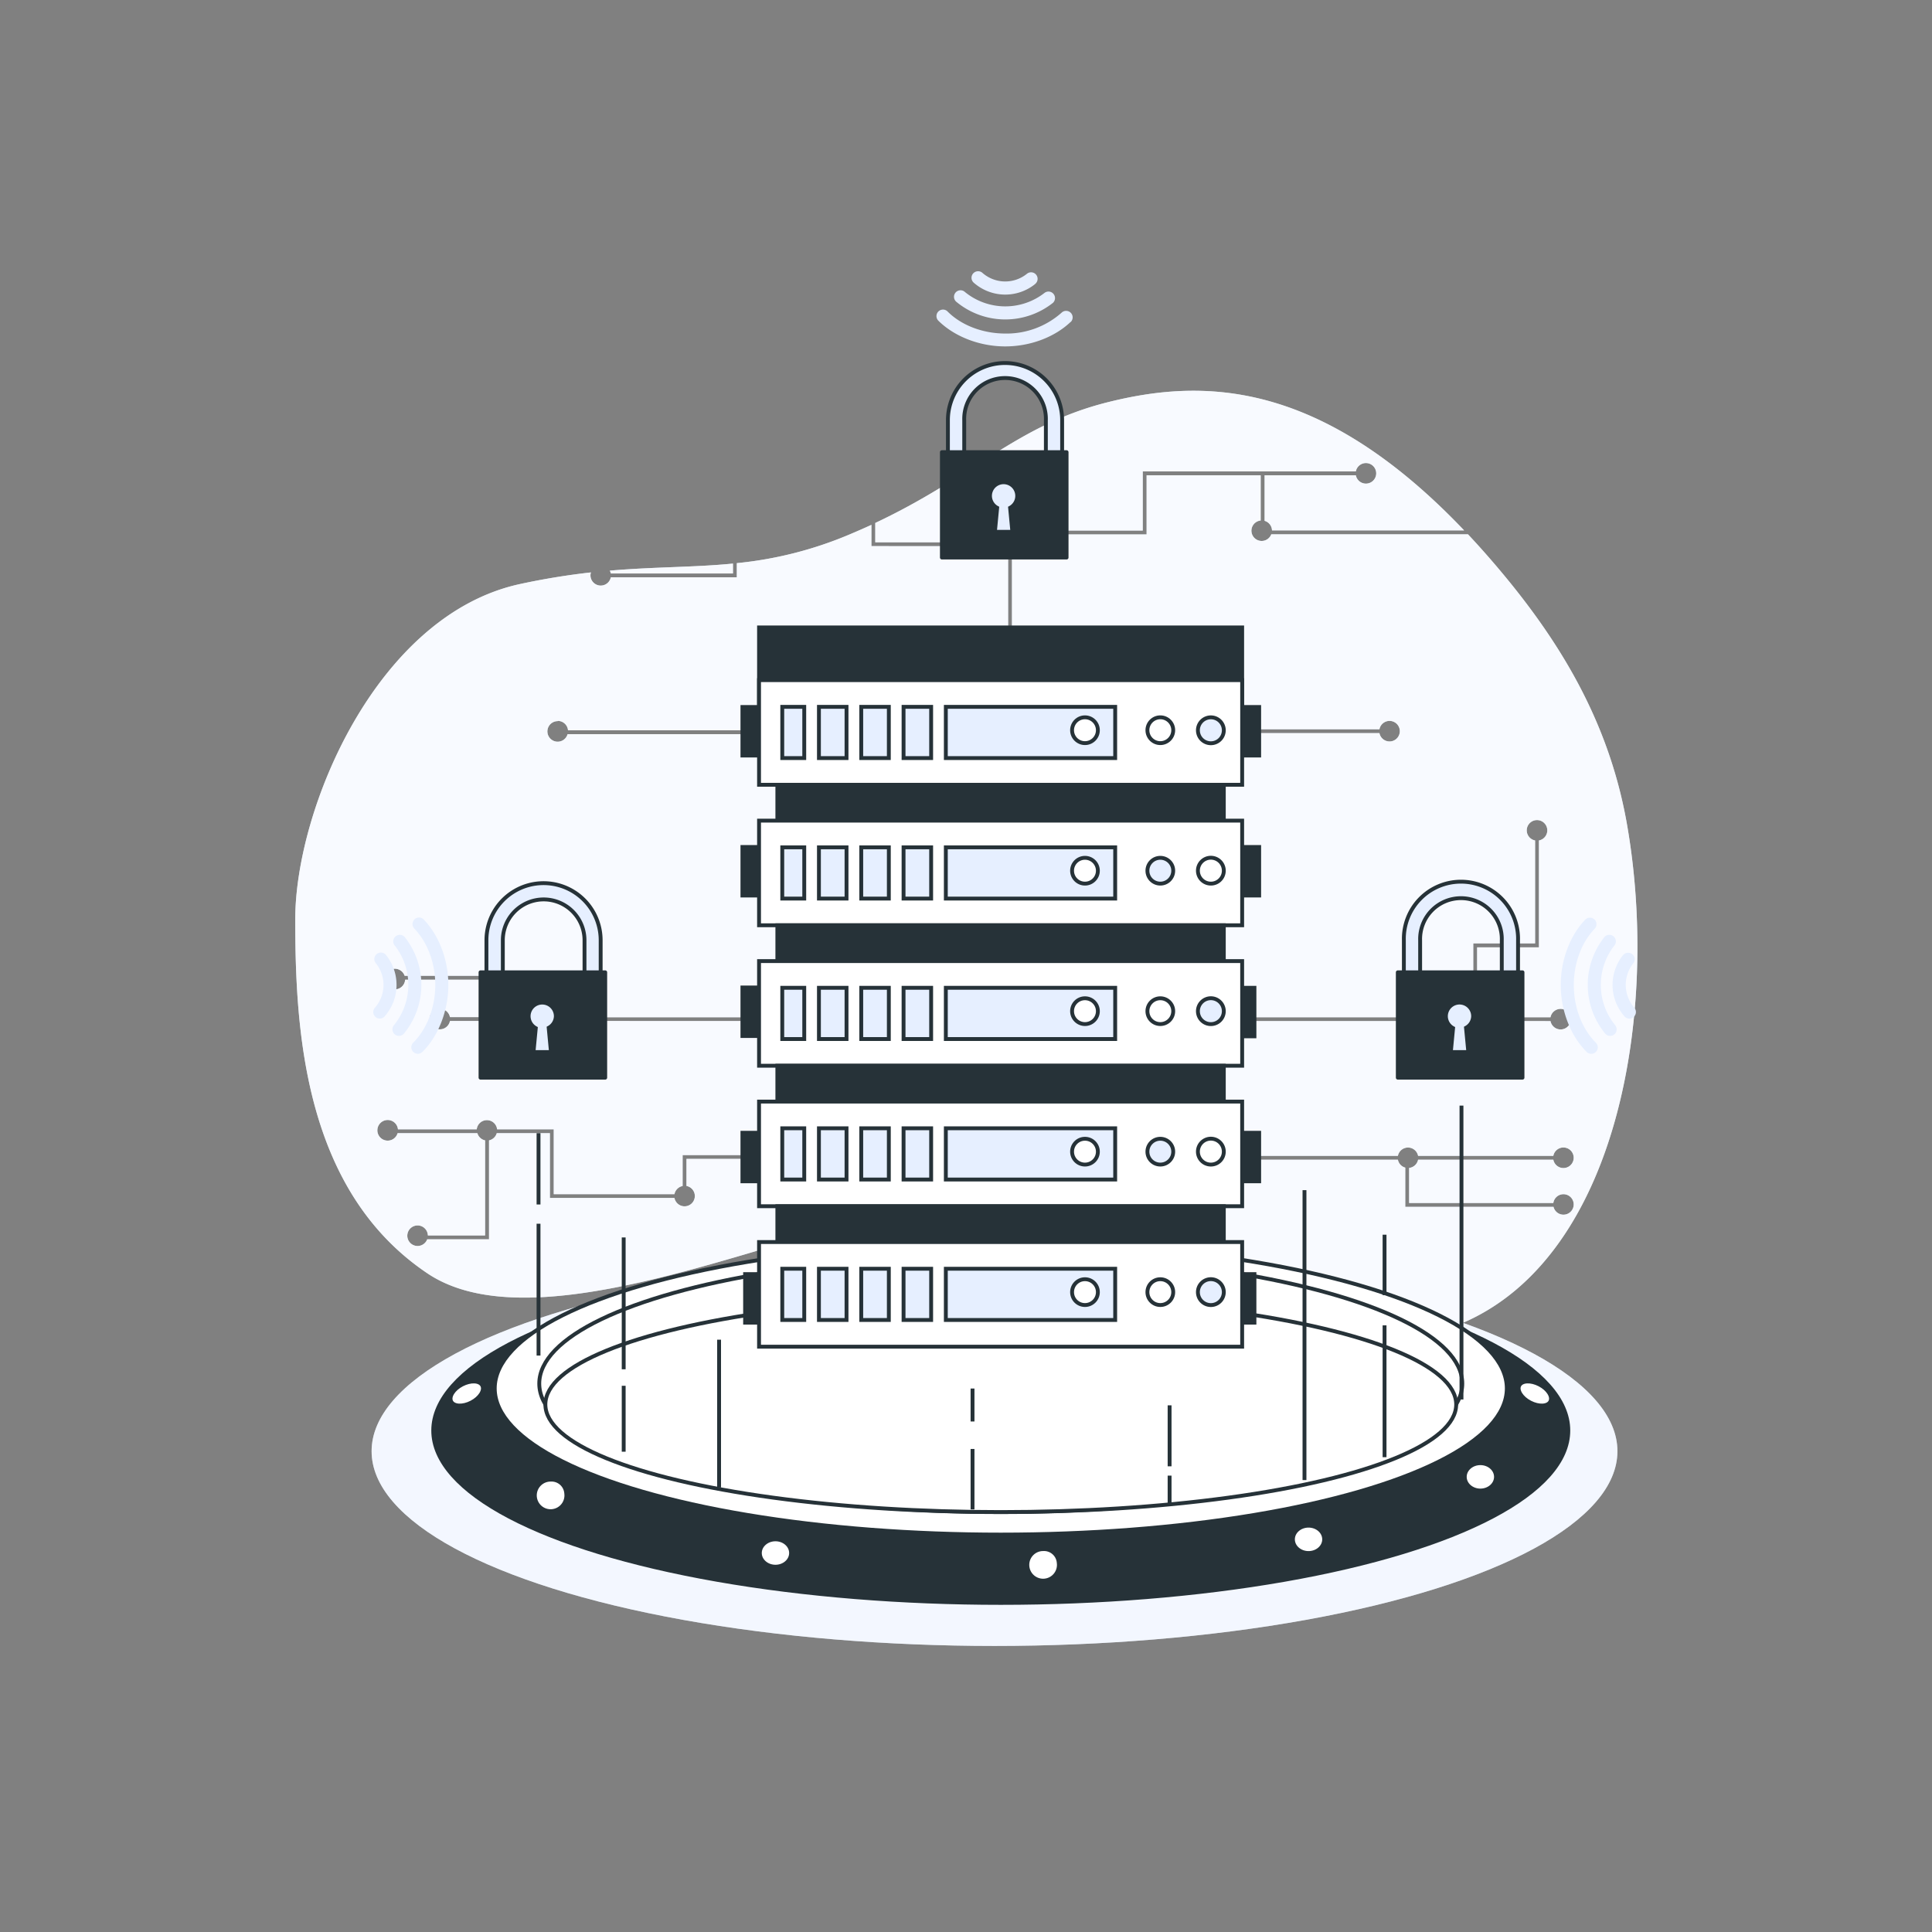 <?xml version="1.0" encoding="UTF-8"?>
<svg xmlns="http://www.w3.org/2000/svg" viewBox="0 0 500 500">
  <rect x="0" y="0" width="500" height="500" fill="#808080" stroke="none"/>
  <g id="freepik--background-simple--inject-2">
    <path d="M158.08,148.41h31.61v-2.56c-10.1,1-20,.82-31.87,1.83A2.54,2.54,0,0,1,158.08,148.41Z" style="fill:#E6EFFF"></path>
    <path d="M421,213c-4.84-27.18-18.16-48.54-35.28-68.28q-2.94-3.39-5.81-6.44H329a2.65,2.65,0,1,1-2.74-3.57V123H296.74V138.3H261.9V166h-1V137.3h34.84V122h55.15a2.66,2.66,0,1,1,0,1H327.28v11.79a2.66,2.66,0,0,1,1.91,2.48h49.73c-37.63-39.52-68.16-39.19-92.21-33.18-23.49,5.88-34.62,19.21-60.19,31.25v5h21.63v1H225.52v-5.51c-1.85.85-3.76,1.69-5.76,2.53a99.75,99.75,0,0,1-29.07,7.38v3.66H158.08a2.66,2.66,0,0,1-5.27-.5,2.38,2.38,0,0,1,.13-.76,182.67,182.67,0,0,0-18.32,3c-37.11,8-58.21,58.14-58.21,86.81s2.23,70.11,34.2,91.59S218.31,310.39,248.14,312s64,35,107,35C415.26,347,430.92,268.89,421,213Zm-39.72,31.15h16V217.51a2.66,2.66,0,1,1,1,0v27.66h-16V263h-1Zm-57.75-55.42H357a2.66,2.66,0,1,1,0,1h-33.5Zm-179.15-2.16A2.65,2.65,0,0,1,147,189h49.47v1H146.89a2.66,2.66,0,1,1-2.55-3.37Zm50.17,113.35H177.66v7a2.66,2.66,0,1,1-3.11,3.11H142.31V293.26H128.56a2.66,2.66,0,0,1-2,1.87v25.61h-16a2.66,2.66,0,1,1,.17-1h14.81V295.13a2.66,2.66,0,0,1-2-1.87H102.9a2.67,2.67,0,1,1,.09-1h20.39a2.65,2.65,0,0,1,5.27,0h14.66v16.79h31.24a2.66,2.66,0,0,1,2.11-2.11v-8h17.85Zm-64.06-35.69a2.66,2.66,0,0,1-5.22,0h-8.82a2.66,2.66,0,1,1,0-1h8.82a2.66,2.66,0,0,1,2.58-2.16v-7.53h-23a2.67,2.67,0,1,1-.13-1h24.14v8.72a2.7,2.7,0,0,1,1.64,2H401.27a2.66,2.66,0,1,1,0,1ZM402,311.34a2.65,2.65,0,1,1,.05,1H363.68V302.18a2.62,2.62,0,0,1-1.9-2.05H319.15v-1h42.63a2.66,2.66,0,0,1,5.22,0h35a2.66,2.66,0,1,1,0,1H367a2.66,2.66,0,0,1-2.32,2.13v9.08Z" style="fill:#E6EFFF"></path>
    <g style="opacity:0.7">
      <path d="M158.08,148.41h31.61v-2.56c-10.1,1-20,.82-31.87,1.83A2.54,2.54,0,0,1,158.08,148.41Z" style="fill:#fff"></path>
      <path d="M421,213c-4.84-27.18-18.16-48.54-35.28-68.28q-2.94-3.39-5.81-6.44H329a2.65,2.65,0,1,1-2.74-3.57V123H296.74V138.3H261.9V166h-1V137.3h34.84V122h55.15a2.66,2.66,0,1,1,0,1H327.28v11.79a2.66,2.66,0,0,1,1.91,2.48h49.73c-37.63-39.52-68.16-39.19-92.21-33.18-23.49,5.88-34.62,19.21-60.19,31.25v5h21.63v1H225.52v-5.51c-1.85.85-3.76,1.69-5.76,2.53a99.75,99.75,0,0,1-29.07,7.38v3.66H158.08a2.66,2.66,0,0,1-5.27-.5,2.38,2.38,0,0,1,.13-.76,182.67,182.67,0,0,0-18.32,3c-37.11,8-58.21,58.14-58.21,86.81s2.23,70.11,34.2,91.59S218.31,310.39,248.14,312s64,35,107,35C415.26,347,430.92,268.89,421,213Zm-39.72,31.15h16V217.51a2.66,2.66,0,1,1,1,0v27.66h-16V263h-1Zm-57.75-55.42H357a2.66,2.66,0,1,1,0,1h-33.5Zm-179.15-2.16A2.65,2.65,0,0,1,147,189h49.47v1H146.89a2.66,2.66,0,1,1-2.55-3.37Zm50.17,113.35H177.66v7a2.66,2.66,0,1,1-3.11,3.11H142.31V293.26H128.56a2.66,2.66,0,0,1-2,1.87v25.61h-16a2.66,2.66,0,1,1,.17-1h14.81V295.13a2.66,2.66,0,0,1-2-1.87H102.9a2.67,2.67,0,1,1,.09-1h20.39a2.65,2.65,0,0,1,5.27,0h14.66v16.79h31.24a2.66,2.66,0,0,1,2.11-2.11v-8h17.85Zm-64.06-35.69a2.66,2.66,0,0,1-5.22,0h-8.82a2.66,2.66,0,1,1,0-1h8.82a2.66,2.66,0,0,1,2.58-2.16v-7.53h-23a2.67,2.67,0,1,1-.13-1h24.14v8.72a2.7,2.7,0,0,1,1.64,2H401.27a2.66,2.66,0,1,1,0,1ZM402,311.34a2.65,2.65,0,1,1,.05,1H363.68V302.18a2.62,2.62,0,0,1-1.9-2.05H319.15v-1h42.63a2.66,2.66,0,0,1,5.22,0h35a2.66,2.66,0,1,1,0,1H367a2.66,2.66,0,0,1-2.32,2.13v9.08Z" style="fill:#fff"></path>
    </g>
  </g>
  <g id="freepik--Padlocks--inject-2">
    <path d="M272.78,122.77H247.43a2.11,2.11,0,0,1-2.11-2.1V108.73a14.78,14.78,0,1,1,29.56,0v11.94A2.1,2.1,0,0,1,272.78,122.77Zm-23.24-4.21h21.13v-9.83a10.57,10.57,0,1,0-21.13,0Z" style="fill:#E6EFFF;stroke:#263238;stroke-linecap:round;stroke-linejoin:round"></path>
    <rect x="243.76" y="117.02" width="32.27" height="27.27" style="fill:#263238;stroke:#263238;stroke-linecap:round;stroke-linejoin:round"></rect>
    <path d="M263.25,128.34a3.52,3.52,0,1,0-5.18,3.09l-.59,6.2H262l-.59-6.2A3.5,3.5,0,0,0,263.25,128.34Z" style="fill:#E6EFFF;stroke:#263238;stroke-miterlimit:10"></path>
    <path d="M390.77,257.38H365.42a2.1,2.1,0,0,1-2.1-2.11V243.34a14.78,14.78,0,1,1,29.55,0v11.93A2.1,2.1,0,0,1,390.77,257.38Zm-23.24-4.21h21.13v-9.83a10.57,10.57,0,1,0-21.13,0Z" style="fill:#E6EFFF;stroke:#263238;stroke-linecap:round;stroke-linejoin:round"></path>
    <rect x="361.75" y="251.63" width="32.27" height="27.27" style="fill:#263238;stroke:#263238;stroke-linecap:round;stroke-linejoin:round"></rect>
    <path d="M381.24,263a3.52,3.52,0,1,0-5.18,3.09l-.59,6.19H380L379.4,266A3.51,3.51,0,0,0,381.24,263Z" style="fill:#E6EFFF;stroke:#263238;stroke-miterlimit:10"></path>
    <path d="M153.37,257.38H128a2.1,2.1,0,0,1-2.11-2.11V243.34a14.78,14.78,0,0,1,29.56,0v11.93A2.1,2.1,0,0,1,153.37,257.38Zm-23.24-4.21h21.14v-9.83a10.57,10.57,0,0,0-21.14,0Z" style="fill:#E6EFFF;stroke:#263238;stroke-linecap:round;stroke-linejoin:round"></path>
    <rect x="124.36" y="251.63" width="32.27" height="27.27" style="fill:#263238;stroke:#263238;stroke-linecap:round;stroke-linejoin:round"></rect>
    <path d="M143.85,263a3.52,3.52,0,1,0-5.19,3.09l-.59,6.19h4.52L142,266A3.5,3.5,0,0,0,143.85,263Z" style="fill:#E6EFFF;stroke:#263238;stroke-miterlimit:10"></path>
    <path d="M410.26,238c-4,4.18-6.38,10.58-6.34,17.09s2.55,13,6.7,17.14a1.69,1.69,0,0,0,2.39,0,1.65,1.65,0,0,0,.49-1.2,1.72,1.72,0,0,0-.49-1.19c-3.54-3.51-5.67-9-5.71-14.76s2-11.17,5.4-14.73a1.69,1.69,0,1,0-2.44-2.34Z" style="fill:#E6EFFF"></path>
    <path d="M415.19,242.55a19.9,19.9,0,0,0,.23,24.95,1.7,1.7,0,0,0,2.39.18,1.68,1.68,0,0,0,.58-1.3,1.64,1.64,0,0,0-.4-1.08,16.52,16.52,0,0,1-.19-20.6,1.69,1.69,0,1,0-2.61-2.15Z" style="fill:#E6EFFF"></path>
    <path d="M420.06,247.16a12.31,12.31,0,0,0,.31,15.83,1.69,1.69,0,0,0,3-1.1,1.62,1.62,0,0,0-.4-1.07,9,9,0,0,1-.23-11.58,1.69,1.69,0,0,0-2.66-2.08Z" style="fill:#E6EFFF"></path>
    <path d="M109.69,238c4,4.18,6.39,10.58,6.34,17.09s-2.55,13-6.7,17.14a1.69,1.69,0,1,1-2.38-2.4c3.53-3.51,5.66-9,5.7-14.76s-2-11.17-5.4-14.73a1.7,1.7,0,0,1,0-2.39A1.68,1.68,0,0,1,109.69,238Z" style="fill:#E6EFFF"></path>
    <path d="M104.77,242.55a19.89,19.89,0,0,1-.24,24.95,1.69,1.69,0,0,1-2.38.18,1.72,1.72,0,0,1-.59-1.3,1.66,1.66,0,0,1,.41-1.08,16.52,16.52,0,0,0,.19-20.6,1.69,1.69,0,0,1,2.61-2.15Z" style="fill:#E6EFFF"></path>
    <path d="M99.9,247.16A12.33,12.33,0,0,1,99.58,263a1.68,1.68,0,0,1-2.38.21,1.7,1.7,0,0,1-.6-1.31,1.67,1.67,0,0,1,.4-1.07,8.94,8.94,0,0,0,.24-11.58,1.68,1.68,0,0,1,.29-2.37A1.7,1.7,0,0,1,99.9,247.16Z" style="fill:#E6EFFF"></path>
    <path d="M277.08,83.31c-4.19,4-10.58,6.38-17.1,6.34S247,87.1,242.85,83a1.69,1.69,0,0,1,0-2.39,1.72,1.72,0,0,1,1.21-.49,1.64,1.64,0,0,1,1.18.5c3.51,3.53,9,5.66,14.76,5.7a21.42,21.42,0,0,0,14.74-5.4,1.69,1.69,0,0,1,2.34,2.44Z" style="fill:#E6EFFF"></path>
    <path d="M272.5,78.38a19.87,19.87,0,0,1-24.95-.23,1.69,1.69,0,1,1,2.2-2.56,16.52,16.52,0,0,0,20.6.19,1.69,1.69,0,0,1,2.15,2.6Z" style="fill:#E6EFFF"></path>
    <path d="M267.88,73.52a12.33,12.33,0,0,1-15.83-.32,1.69,1.69,0,0,1,1.1-3,1.64,1.64,0,0,1,1.08.4,8.94,8.94,0,0,0,11.57.23,1.69,1.69,0,0,1,2.08,2.67Z" style="fill:#E6EFFF"></path>
  </g>
  <g id="freepik--Device--inject-2">
    <ellipse cx="257.38" cy="375.57" rx="161.21" ry="50.4" style="fill:#E6EFFF"></ellipse>
    <ellipse cx="257.38" cy="375.57" rx="161.21" ry="50.4" style="fill:#fff;opacity:0.5"></ellipse>
    <ellipse cx="259" cy="370.22" rx="146.88" ry="44.61" style="fill:#263238;stroke:#263238;stroke-miterlimit:10"></ellipse>
    <ellipse cx="259" cy="359.32" rx="130.96" ry="37.83" style="fill:#fff;stroke:#263238;stroke-miterlimit:10"></ellipse>
    <ellipse cx="259" cy="358.07" rx="119.44" ry="33.26" style="fill:#fff;stroke:#263238;stroke-miterlimit:10"></ellipse>
    <ellipse cx="259" cy="363.47" rx="117.86" ry="27.85" style="fill:#fff;stroke:#263238;stroke-miterlimit:10"></ellipse>
    <path d="M146.54,386.47a4.08,4.08,0,1,1-4-3.54A3.81,3.81,0,0,1,146.54,386.47Z" style="fill:#fff;stroke:#263238;stroke-miterlimit:10"></path>
    <ellipse cx="200.69" cy="401.92" rx="4.04" ry="3.54" style="fill:#fff;stroke:#263238;stroke-miterlimit:10"></ellipse>
    <path d="M274,404.45a4.08,4.08,0,1,1-4-3.54A3.81,3.81,0,0,1,274,404.45Z" style="fill:#fff;stroke:#263238;stroke-miterlimit:10"></path>
    <ellipse cx="338.65" cy="398.38" rx="4.04" ry="3.54" style="fill:#fff;stroke:#263238;stroke-miterlimit:10"></ellipse>
    <ellipse cx="383.12" cy="382.21" rx="4.04" ry="3.54" style="fill:#fff;stroke:#263238;stroke-miterlimit:10"></ellipse>
    <path d="M401.22,362.73c-.67,1.28-3,1.38-5.22.23s-3.47-3.13-2.8-4.41,3-1.38,5.22-.23S401.89,361.45,401.22,362.73Z" style="fill:#fff;stroke:#263238;stroke-miterlimit:10"></path>
    <path d="M116.78,362.73c.67,1.28,3,1.38,5.22.23s3.47-3.13,2.8-4.41-3-1.38-5.22-.23S116.11,361.45,116.78,362.73Z" style="fill:#fff;stroke:#263238;stroke-miterlimit:10"></path>
    <line x1="139.37" y1="350.82" x2="139.37" y2="316.7" style="fill:none;stroke:#263238;stroke-miterlimit:10"></line>
    <line x1="161.41" y1="375.7" x2="161.41" y2="358.64" style="fill:none;stroke:#263238;stroke-miterlimit:10"></line>
    <line x1="161.41" y1="354.37" x2="161.41" y2="320.25" style="fill:none;stroke:#263238;stroke-miterlimit:10"></line>
    <line x1="358.32" y1="377.12" x2="358.32" y2="343" style="fill:none;stroke:#263238;stroke-miterlimit:10"></line>
    <line x1="337.6" y1="383.04" x2="337.6" y2="308.01" style="fill:none;stroke:#263238;stroke-miterlimit:10"></line>
    <line x1="251.69" y1="390.63" x2="251.69" y2="374.99" style="fill:none;stroke:#263238;stroke-miterlimit:10"></line>
    <line x1="186.1" y1="384.96" x2="186.1" y2="346.71" style="fill:none;stroke:#263238;stroke-miterlimit:10"></line>
    <line x1="302.69" y1="389.62" x2="302.69" y2="381.89" style="fill:none;stroke:#263238;stroke-miterlimit:10"></line>
    <line x1="302.69" y1="379.48" x2="302.69" y2="363.7" style="fill:none;stroke:#263238;stroke-miterlimit:10"></line>
    <line x1="251.69" y1="367.88" x2="251.69" y2="359.35" style="fill:none;stroke:#263238;stroke-miterlimit:10"></line>
    <line x1="358.32" y1="335.18" x2="358.32" y2="319.54" style="fill:none;stroke:#263238;stroke-miterlimit:10"></line>
    <line x1="378.23" y1="362.19" x2="378.23" y2="286.13" style="fill:none;stroke:#263238;stroke-miterlimit:10"></line>
    <line x1="139.37" y1="311.72" x2="139.37" y2="293.26" style="fill:none;stroke:#263238;stroke-miterlimit:10"></line>
    <rect x="319.9" y="255.64" width="4.75" height="12.56" style="fill:#263238;stroke:#263238;stroke-miterlimit:10"></rect>
    <rect x="196.44" y="162.38" width="125.03" height="27.08" style="fill:#263238;stroke:#263238;stroke-miterlimit:10"></rect>
    <rect x="319.9" y="329.74" width="4.75" height="12.56" style="fill:#263238;stroke:#263238;stroke-miterlimit:10"></rect>
    <rect x="192.83" y="329.74" width="4.75" height="12.56" style="fill:#263238;stroke:#263238;stroke-miterlimit:10"></rect>
    <rect x="192.14" y="182.97" width="4.75" height="12.56" style="fill:#263238;stroke:#263238;stroke-miterlimit:10"></rect>
    <rect x="192.14" y="293.16" width="4.75" height="12.56" style="fill:#263238;stroke:#263238;stroke-miterlimit:10"></rect>
    <rect x="192.14" y="255.56" width="4.75" height="12.56" style="fill:#263238;stroke:#263238;stroke-miterlimit:10"></rect>
    <rect x="321.12" y="182.97" width="4.75" height="12.56" style="fill:#263238;stroke:#263238;stroke-miterlimit:10"></rect>
    <rect x="321.12" y="293.16" width="4.75" height="12.56" style="fill:#263238;stroke:#263238;stroke-miterlimit:10"></rect>
    <rect x="192.14" y="219.2" width="4.75" height="12.56" style="fill:#263238;stroke:#263238;stroke-miterlimit:10"></rect>
    <rect x="321.12" y="219.2" width="4.75" height="12.56" style="fill:#263238;stroke:#263238;stroke-miterlimit:10"></rect>
    <rect x="196.44" y="176.02" width="125.03" height="27.08" style="fill:#fff;stroke:#263238;stroke-miterlimit:10"></rect>
    <rect x="222.89" y="182.93" width="7.14" height="13.26" style="fill:#E6EFFF;stroke:#263238;stroke-miterlimit:10"></rect>
    <rect x="211.94" y="182.93" width="7.14" height="13.26" style="fill:#E6EFFF;stroke:#263238;stroke-miterlimit:10"></rect>
    <rect x="202.45" y="182.93" width="5.69" height="13.26" style="fill:#E6EFFF;stroke:#263238;stroke-miterlimit:10"></rect>
    <rect x="233.84" y="182.93" width="7.14" height="13.26" style="fill:#E6EFFF;stroke:#263238;stroke-miterlimit:10"></rect>
    <rect x="244.78" y="182.93" width="43.83" height="13.26" style="fill:#E6EFFF;stroke:#263238;stroke-miterlimit:10"></rect>
    <circle cx="300.29" cy="188.98" r="3.34" style="fill:#fff;stroke:#263238;stroke-miterlimit:10"></circle>
    <path d="M316.72,189a3.35,3.35,0,1,0-3.34,3.35A3.35,3.35,0,0,0,316.72,189Z" style="fill:#E6EFFF;stroke:#263238;stroke-miterlimit:10"></path>
    <circle cx="280.79" cy="188.98" r="3.34" style="fill:#fff;stroke:#263238;stroke-miterlimit:10"></circle>
    <rect x="201.18" y="203.1" width="115.54" height="9.27" style="fill:#263238;stroke:#263238;stroke-miterlimit:10"></rect>
    <rect x="196.44" y="212.38" width="125.03" height="27.08" style="fill:#fff;stroke:#263238;stroke-miterlimit:10"></rect>
    <rect x="211.94" y="219.29" width="7.14" height="13.26" style="fill:#E6EFFF;stroke:#263238;stroke-miterlimit:10"></rect>
    <rect x="233.84" y="219.29" width="7.14" height="13.26" style="fill:#E6EFFF;stroke:#263238;stroke-miterlimit:10"></rect>
    <rect x="222.89" y="219.29" width="7.14" height="13.26" style="fill:#E6EFFF;stroke:#263238;stroke-miterlimit:10"></rect>
    <rect x="202.45" y="219.29" width="5.69" height="13.26" style="fill:#E6EFFF;stroke:#263238;stroke-miterlimit:10"></rect>
    <rect x="244.78" y="219.29" width="43.83" height="13.26" style="fill:#E6EFFF;stroke:#263238;stroke-miterlimit:10"></rect>
    <circle cx="300.29" cy="225.34" r="3.34" style="fill:#E6EFFF;stroke:#263238;stroke-miterlimit:10"></circle>
    <path d="M316.72,225.34a3.35,3.35,0,1,0-3.34,3.34A3.34,3.34,0,0,0,316.72,225.34Z" style="fill:#fff;stroke:#263238;stroke-miterlimit:10"></path>
    <circle cx="280.79" cy="225.34" r="3.34" style="fill:#fff;stroke:#263238;stroke-miterlimit:10"></circle>
    <rect x="201.18" y="239.46" width="115.54" height="9.27" style="fill:#263238;stroke:#263238;stroke-miterlimit:10"></rect>
    <rect x="196.44" y="248.73" width="125.03" height="27.08" style="fill:#fff;stroke:#263238;stroke-miterlimit:10"></rect>
    <rect x="222.89" y="255.64" width="7.14" height="13.26" style="fill:#E6EFFF;stroke:#263238;stroke-miterlimit:10"></rect>
    <rect x="233.84" y="255.64" width="7.14" height="13.26" style="fill:#E6EFFF;stroke:#263238;stroke-miterlimit:10"></rect>
    <rect x="211.94" y="255.64" width="7.14" height="13.26" style="fill:#E6EFFF;stroke:#263238;stroke-miterlimit:10"></rect>
    <rect x="244.78" y="255.64" width="43.83" height="13.26" style="fill:#E6EFFF;stroke:#263238;stroke-miterlimit:10"></rect>
    <rect x="202.45" y="255.64" width="5.69" height="13.26" style="fill:#E6EFFF;stroke:#263238;stroke-miterlimit:10"></rect>
    <circle cx="300.29" cy="261.69" r="3.34" style="fill:#fff;stroke:#263238;stroke-miterlimit:10"></circle>
    <path d="M316.72,261.69a3.35,3.35,0,1,0-3.34,3.35A3.35,3.35,0,0,0,316.72,261.69Z" style="fill:#E6EFFF;stroke:#263238;stroke-miterlimit:10"></path>
    <circle cx="280.79" cy="261.69" r="3.34" style="fill:#fff;stroke:#263238;stroke-miterlimit:10"></circle>
    <rect x="201.18" y="275.81" width="115.54" height="9.27" style="fill:#263238;stroke:#263238;stroke-miterlimit:10"></rect>
    <rect x="196.44" y="285.09" width="125.03" height="27.08" style="fill:#fff;stroke:#263238;stroke-miterlimit:10"></rect>
    <rect x="233.84" y="292" width="7.14" height="13.26" style="fill:#E6EFFF;stroke:#263238;stroke-miterlimit:10"></rect>
    <rect x="211.94" y="292" width="7.14" height="13.26" style="fill:#E6EFFF;stroke:#263238;stroke-miterlimit:10"></rect>
    <rect x="222.89" y="292" width="7.14" height="13.26" style="fill:#E6EFFF;stroke:#263238;stroke-miterlimit:10"></rect>
    <rect x="202.45" y="292" width="5.69" height="13.26" style="fill:#E6EFFF;stroke:#263238;stroke-miterlimit:10"></rect>
    <rect x="244.78" y="292" width="43.83" height="13.26" style="fill:#E6EFFF;stroke:#263238;stroke-miterlimit:10"></rect>
    <circle cx="300.29" cy="298.05" r="3.34" style="fill:#E6EFFF;stroke:#263238;stroke-miterlimit:10"></circle>
    <path d="M316.72,298.05a3.35,3.35,0,1,0-3.34,3.34A3.34,3.34,0,0,0,316.72,298.05Z" style="fill:#fff;stroke:#263238;stroke-miterlimit:10"></path>
    <circle cx="280.79" cy="298.05" r="3.34" style="fill:#fff;stroke:#263238;stroke-miterlimit:10"></circle>
    <rect x="201.18" y="312.17" width="115.54" height="9.27" style="fill:#263238;stroke:#263238;stroke-miterlimit:10"></rect>
    <rect x="196.44" y="321.44" width="125.03" height="27.08" style="fill:#fff;stroke:#263238;stroke-miterlimit:10"></rect>
    <rect x="211.94" y="328.35" width="7.14" height="13.26" style="fill:#E6EFFF;stroke:#263238;stroke-miterlimit:10"></rect>
    <rect x="222.89" y="328.35" width="7.14" height="13.26" style="fill:#E6EFFF;stroke:#263238;stroke-miterlimit:10"></rect>
    <rect x="233.84" y="328.35" width="7.14" height="13.26" style="fill:#E6EFFF;stroke:#263238;stroke-miterlimit:10"></rect>
    <rect x="202.45" y="328.35" width="5.69" height="13.26" style="fill:#E6EFFF;stroke:#263238;stroke-miterlimit:10"></rect>
    <rect x="244.78" y="328.35" width="43.83" height="13.26" style="fill:#E6EFFF;stroke:#263238;stroke-miterlimit:10"></rect>
    <circle cx="300.29" cy="334.4" r="3.34" style="fill:#fff;stroke:#263238;stroke-miterlimit:10"></circle>
    <path d="M316.72,334.4a3.35,3.35,0,1,0-3.34,3.35A3.35,3.35,0,0,0,316.72,334.4Z" style="fill:#E6EFFF;stroke:#263238;stroke-miterlimit:10"></path>
    <circle cx="280.79" cy="334.4" r="3.34" style="fill:#fff;stroke:#263238;stroke-miterlimit:10"></circle>
  </g>
</svg>
